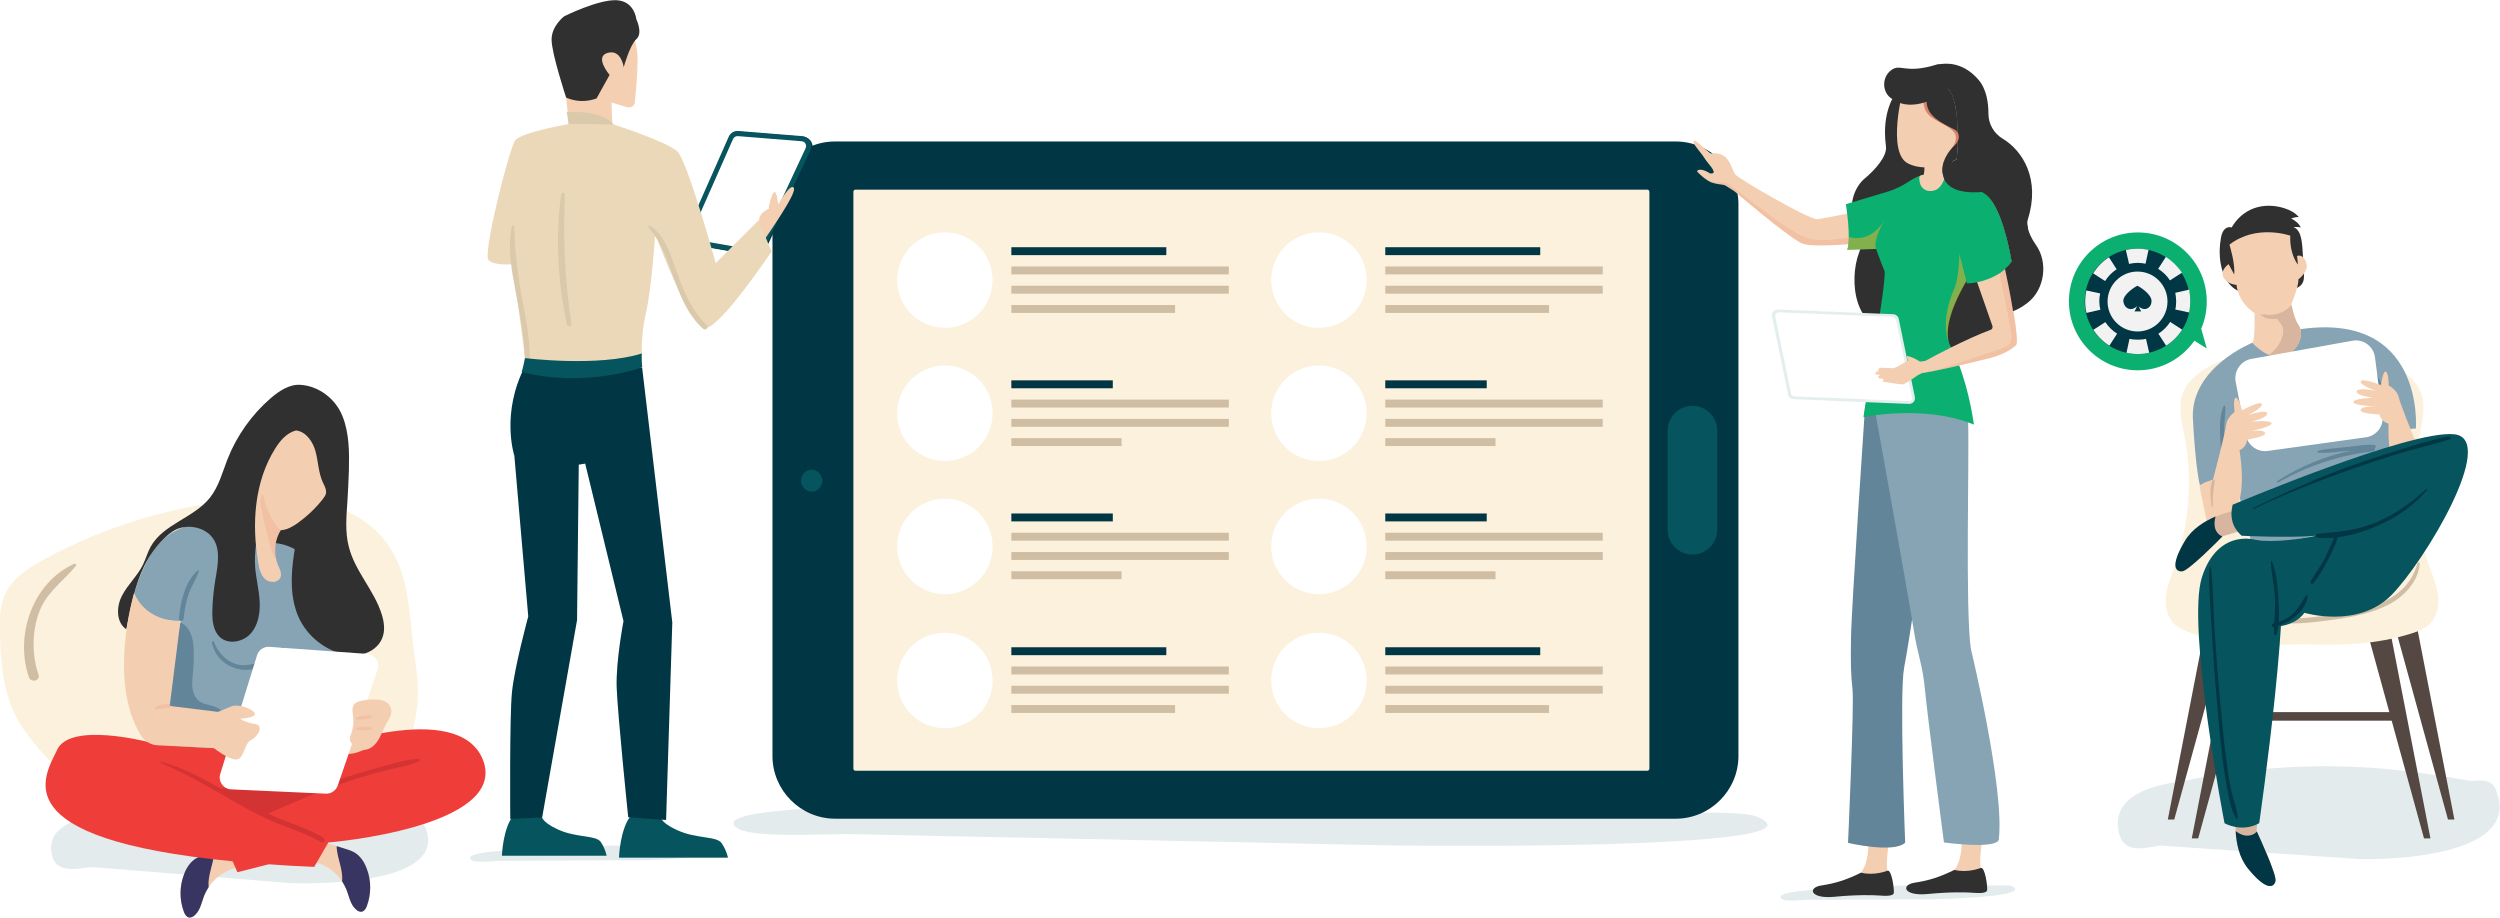 <?xml version="1.0" encoding="utf-8"?>
<!-- Generator: Adobe Illustrator 24.0.2, SVG Export Plug-In . SVG Version: 6.00 Build 0)  -->
<svg version="1.1" id="Layer_1" xmlns="http://www.w3.org/2000/svg" xmlns:xlink="http://www.w3.org/1999/xlink" x="0px" y="0px"
	 viewBox="0 0 1168 429" style="enable-background:new 0 0 1168 429;" xml:space="preserve">
<style type="text/css">
	.st0{filter:url(#Adobe_OpacityMaskFilter);}
	.st1{filter:url(#Adobe_OpacityMaskFilter_1_);}
	.st2{mask:url(#XMLID_8_);fill:url(#XMLID_9_);}
	.st3{fill:#E3EBEC;}
	.st4{fill-rule:evenodd;clip-rule:evenodd;fill:#013644;}
	.st5{fill-rule:evenodd;clip-rule:evenodd;fill:#FBF1DD;}
	.st6{fill-rule:evenodd;clip-rule:evenodd;fill:#FFFFFF;}
	.st7{fill-rule:evenodd;clip-rule:evenodd;fill:#CFBEA3;}
	.st8{fill-rule:evenodd;clip-rule:evenodd;fill:#06545D;}
	.st9{filter:url(#Adobe_OpacityMaskFilter_2_);}
	.st10{filter:url(#Adobe_OpacityMaskFilter_3_);}
	.st11{mask:url(#XMLID_11_);fill:url(#XMLID_13_);}
	.st12{fill:#06545D;}
	.st13{fill:#013644;}
	.st14{fill:#FFFFFF;}
	.st15{fill:#262845;}
	.st16{fill:#F5CFB2;}
	.st17{fill:#303030;}
	.st18{fill:#DAC9AA;}
	.st19{fill:#EBD8B9;}
	.st20{filter:url(#Adobe_OpacityMaskFilter_4_);}
	.st21{filter:url(#Adobe_OpacityMaskFilter_5_);}
	.st22{mask:url(#XMLID_14_);fill:url(#XMLID_15_);}
	.st23{filter:url(#Adobe_OpacityMaskFilter_6_);}
	.st24{filter:url(#Adobe_OpacityMaskFilter_7_);}
	.st25{mask:url(#XMLID_16_);fill:url(#XMLID_17_);}
	.st26{fill:#554842;}
	.st27{fill:#FBF1DD;}
	.st28{fill:#CFBEA3;}
	.st29{fill:#86A4B4;}
	.st30{fill:#638599;}
	.st31{fill:#D8B59E;}
	.st32{fill:#0BAF70;}
	.st33{fill:#F2F2F2;}
	.st34{filter:url(#Adobe_OpacityMaskFilter_8_);}
	.st35{filter:url(#Adobe_OpacityMaskFilter_9_);}
	.st36{mask:url(#XMLID_18_);fill:url(#XMLID_19_);}
	.st37{fill:#F4CEB1;}
	.st38{opacity:0.3;fill:#ED9D80;}
	.st39{opacity:0.5;fill:#FCB129;}
	.st40{fill:#E4EEEF;}
	.st41{fill:#D9836C;}
	.st42{fill:#383563;}
	.st43{fill:#EF3D3A;}
	.st44{fill:#D33332;}
</style>
<g>
	<g>
		<defs>
			<filter id="Adobe_OpacityMaskFilter" filterUnits="userSpaceOnUse" x="342.6" y="374.6" width="483.2" height="20.6">
				<feFlood  style="flood-color:white;flood-opacity:1" result="back"/>
				<feBlend  in="SourceGraphic" in2="back" mode="normal"/>
			</filter>
		</defs>
		<mask maskUnits="userSpaceOnUse" x="342.6" y="374.6" width="483.2" height="20.6" id="XMLID_8_">
			<g class="st0">
				<defs>
					<filter id="Adobe_OpacityMaskFilter_1_" filterUnits="userSpaceOnUse" x="342.6" y="374.6" width="483.2" height="20.6">
						<feFlood  style="flood-color:white;flood-opacity:1" result="back"/>
						<feBlend  in="SourceGraphic" in2="back" mode="normal"/>
					</filter>
				</defs>
				<mask maskUnits="userSpaceOnUse" x="342.6" y="374.6" width="483.2" height="20.6" id="XMLID_8_">
					<g class="st1">
					</g>
				</mask>
				
					<linearGradient id="XMLID_9_" gradientUnits="userSpaceOnUse" x1="1130.396" y1="428.808" x2="1221.007" y2="428.808" gradientTransform="matrix(5.332 2.555365e-02 -8.868472e-03 1.828 -5681.27 -429.188)">
					<stop  offset="0" style="stop-color:#FFFFFF"/>
					<stop  offset="1" style="stop-color:#000000"/>
				</linearGradient>
				<path id="XMLID_1_" class="st2" d="M816.8,389.5c9.4-1.9,12.3-4.4,4.4-7.8c-6.3-2.7-24.9-1.8-33.4-2.1
					c-39.7-1.5-79.4-3-119.2-3.8c-80.1-1.7-160.5-1.6-240.4,0.4c-11.9,0.3-97.7,0.5-84.1,10.5c6.9,5.1,41.1,2.8,53.7,3
					c27.5,0.6,55,1.2,82.5,1.7c55,1.2,110,2.3,165.1,3.5C657.6,395.2,782.1,396.5,816.8,389.5z"/>
			</g>
		</mask>
		<path id="XMLID_157_" class="st3" d="M816.8,389.5c9.4-1.9,12.3-4.4,4.4-7.8c-6.3-2.7-24.9-1.8-33.4-2.1
			c-39.7-1.5-79.4-3-119.2-3.8c-80.1-1.7-160.5-1.6-240.4,0.4c-11.9,0.3-97.7,0.5-84.1,10.5c6.9,5.1,41.1,2.8,53.7,3
			c27.5,0.6,55,1.2,82.5,1.7c55,1.2,110,2.3,165.1,3.5C657.6,395.2,782.1,396.5,816.8,389.5z"/>
		<g>
			<g>
				<path class="st4" d="M360.9,95.4v257.8c0,16.1,13.2,29.3,29.3,29.3h392.7c16.1,0,29.3-13.2,29.3-29.3V95.4
					c0-16.1-13.2-29.3-29.3-29.3H390.1C374,66.1,360.9,79.3,360.9,95.4z"/>
				<path class="st5" d="M398.7,89.6v269.5c0,0.5,0.4,1,1,1h369.9c0.5,0,1-0.4,1-1V89.6c0-0.5-0.4-1-1-1H399.7
					C399.1,88.6,398.7,89,398.7,89.6z"/>
				<g>
					
						<ellipse transform="matrix(1 -2.672243e-02 2.672243e-02 1 -3.339 11.839)" class="st6" cx="441.3" cy="130.8" rx="22.3" ry="22.3"/>
					<g>
						<rect x="472.5" y="115.5" class="st4" width="72.4" height="3.7"/>
						<rect x="472.5" y="124.5" class="st7" width="101.6" height="3.7"/>
						<rect x="472.5" y="133.5" class="st7" width="101.6" height="3.7"/>
						<rect x="472.5" y="142.5" class="st7" width="76.5" height="3.7"/>
					</g>
				</g>
				<g>
					
						<ellipse transform="matrix(1 -2.672243e-02 2.672243e-02 1 -8.334 11.906)" class="st6" cx="441.3" cy="317.8" rx="22.3" ry="22.3"/>
					<g>
						<rect x="472.5" y="302.4" class="st4" width="72.4" height="3.7"/>
						<rect x="472.5" y="311.4" class="st7" width="101.6" height="3.7"/>
						<rect x="472.5" y="320.4" class="st7" width="101.6" height="3.7"/>
						<rect x="472.5" y="329.4" class="st7" width="76.5" height="3.7"/>
					</g>
				</g>
				<g>
					
						<ellipse transform="matrix(1 -2.672243e-02 2.672243e-02 1 -5.001 11.861)" class="st6" cx="441.3" cy="193" rx="22.3" ry="22.3"/>
					<g>
						<rect x="472.5" y="177.7" class="st4" width="47.4" height="3.7"/>
						<rect x="472.5" y="186.7" class="st7" width="101.6" height="3.7"/>
						<rect x="472.5" y="195.7" class="st7" width="101.6" height="3.7"/>
						<rect x="472.5" y="204.7" class="st7" width="51.5" height="3.7"/>
					</g>
				</g>
				<g>
					
						<ellipse transform="matrix(1 -2.672243e-02 2.672243e-02 1 -6.663 11.884)" class="st6" cx="441.3" cy="255.2" rx="22.3" ry="22.3"/>
					<g>
						<rect x="472.5" y="239.9" class="st4" width="47.4" height="3.7"/>
						<rect x="472.5" y="248.9" class="st7" width="101.6" height="3.7"/>
						<rect x="472.5" y="257.9" class="st7" width="101.6" height="3.7"/>
						<rect x="472.5" y="266.9" class="st7" width="51.5" height="3.7"/>
					</g>
				</g>
				<g>
					
						<ellipse transform="matrix(1 -2.672243e-02 2.672243e-02 1 -3.276 16.508)" class="st6" cx="616" cy="130.8" rx="22.3" ry="22.3"/>
					<g>
						<rect x="647.2" y="115.5" class="st4" width="72.4" height="3.7"/>
						<rect x="647.2" y="124.5" class="st7" width="101.6" height="3.7"/>
						<rect x="647.2" y="133.5" class="st7" width="101.6" height="3.7"/>
						<rect x="647.2" y="142.5" class="st7" width="76.5" height="3.7"/>
					</g>
				</g>
				<g>
					
						<ellipse transform="matrix(1 -2.672243e-02 2.672243e-02 1 -8.272 16.575)" class="st6" cx="616" cy="317.8" rx="22.3" ry="22.3"/>
					<g>
						<rect x="647.2" y="302.4" class="st4" width="72.4" height="3.7"/>
						<rect x="647.2" y="311.4" class="st7" width="101.6" height="3.7"/>
						<rect x="647.2" y="320.4" class="st7" width="101.6" height="3.7"/>
						<rect x="647.2" y="329.4" class="st7" width="76.5" height="3.7"/>
					</g>
				</g>
				<g>
					
						<ellipse transform="matrix(1 -2.672243e-02 2.672243e-02 1 -4.938 16.53)" class="st6" cx="616" cy="193" rx="22.3" ry="22.3"/>
					<g>
						<rect x="647.2" y="177.7" class="st4" width="47.4" height="3.7"/>
						<rect x="647.2" y="186.7" class="st7" width="101.6" height="3.7"/>
						<rect x="647.2" y="195.7" class="st7" width="101.6" height="3.7"/>
						<rect x="647.2" y="204.7" class="st7" width="51.5" height="3.7"/>
					</g>
				</g>
				<g>
					
						<ellipse transform="matrix(1 -2.672243e-02 2.672243e-02 1 -6.6 16.552)" class="st6" cx="616" cy="255.2" rx="22.3" ry="22.3"/>
					<g>
						<rect x="647.2" y="239.9" class="st4" width="47.4" height="3.7"/>
						<rect x="647.2" y="248.9" class="st7" width="101.6" height="3.7"/>
						<rect x="647.2" y="257.9" class="st7" width="101.6" height="3.7"/>
						<rect x="647.2" y="266.9" class="st7" width="51.5" height="3.7"/>
					</g>
				</g>
				<path class="st8" d="M374.2,224.7v-0.3c0,2.9,2.3,5.3,5,5.3h0c2.8,0,5-2.4,5-5.3v0.3c0-2.9-2.3-5.3-5-5.3h0
					C376.4,219.4,374.2,221.8,374.2,224.7z"/>
				<path class="st8" d="M779.1,201.2v46.3c0,6.4,5.2,11.6,11.6,11.6c6.4,0,11.6-5.2,11.6-11.6v-46.3c0-6.4-5.2-11.6-11.6-11.6
					C784.3,189.6,779.1,194.8,779.1,201.2z"/>
			</g>
		</g>
	</g>
	<g>
		<defs>
			<filter id="Adobe_OpacityMaskFilter_2_" filterUnits="userSpaceOnUse" x="219.6" y="395" width="115.2" height="7.7">
				<feFlood  style="flood-color:white;flood-opacity:1" result="back"/>
				<feBlend  in="SourceGraphic" in2="back" mode="normal"/>
			</filter>
		</defs>
		<mask maskUnits="userSpaceOnUse" x="219.6" y="395" width="115.2" height="7.7" id="XMLID_11_">
			<g class="st9">
				<defs>
					<filter id="Adobe_OpacityMaskFilter_3_" filterUnits="userSpaceOnUse" x="219.6" y="395" width="115.2" height="7.7">
						<feFlood  style="flood-color:white;flood-opacity:1" result="back"/>
						<feBlend  in="SourceGraphic" in2="back" mode="normal"/>
					</filter>
				</defs>
				<mask maskUnits="userSpaceOnUse" x="219.6" y="395" width="115.2" height="7.7" id="XMLID_11_">
					<g class="st10">
					</g>
				</mask>
				
					<linearGradient id="XMLID_13_" gradientUnits="userSpaceOnUse" x1="1233.948" y1="410.41" x2="1293.979" y2="410.41" gradientTransform="matrix(1.919 -5.460000e-02 2.840000e-02 1 -2159.994 57.763)">
					<stop  offset="0" style="stop-color:#FFFFFF"/>
					<stop  offset="1" style="stop-color:#000000"/>
				</linearGradient>
				<path id="XMLID_2_" class="st11" d="M332.7,398.7c2.2-0.8,2.9-1.7,1-2.9c-1.5-0.9-6-0.4-8-0.5c-9.5-0.2-19-0.4-28.5-0.4
					c-19.1,0.1-38.3,0.8-57.3,2.2c-2.8,0.2-23.3,1-19.9,4.5c1.7,1.8,9.8,0.7,12.8,0.6c6.6,0,13.1-0.1,19.7-0.1
					c13.1-0.1,26.3-0.1,39.4-0.2C294.8,402.2,324.5,401.6,332.7,398.7z"/>
			</g>
		</mask>
		<path id="XMLID_3_" class="st3" d="M332.7,398.7c2.2-0.8,2.9-1.7,1-2.9c-1.5-0.9-6-0.4-8-0.5c-9.5-0.2-19-0.4-28.5-0.4
			c-19.1,0.1-38.3,0.8-57.3,2.2c-2.8,0.2-23.3,1-19.9,4.5c1.7,1.8,9.8,0.7,12.8,0.6c6.6,0,13.1-0.1,19.7-0.1
			c13.1-0.1,26.3-0.1,39.4-0.2C294.8,402.2,324.5,401.6,332.7,398.7z"/>
		<g>
			<path class="st12" d="M308.5,380.9c0,0-1,2.9,8,7c8.9,4.1,18.4,2.6,20.7,6.1c2.3,3.4,2.9,6.7,2.9,6.7h-50.9
				c0,0,0.4-14.1,6.1-20.3C294.6,381.7,308.5,380.9,308.5,380.9z"/>
			<path class="st12" d="M253.1,380.9c0,0-0.9,2.8,7.7,6.7c8.6,3.9,17.7,2.5,19.9,5.8c2.2,3.3,2.7,6.4,2.7,6.4h-48.9
				c0,0,0.4-13.5,5.9-19.5C239.7,381.7,253.1,380.9,253.1,380.9z"/>
			<g>
				<path class="st13" d="M325,114.6l27.6,4.8c2.1,0.4,4.1-0.7,5-2.6l21.6-46.3c1.4-2.9-0.6-6.3-3.8-6.6l-29.8-2.4
					c-2-0.2-3.8,0.9-4.6,2.8l-19.4,43.9C320.4,110.9,322.1,114.1,325,114.6z"/>
			</g>
			<g>
				<path class="st12" d="M324.4,114.3l27.6,4.8c2.1,0.4,4.1-0.7,5-2.6l21.6-46.3c1.4-2.9-0.6-6.3-3.8-6.6L345,61.2
					c-2-0.2-3.8,0.9-4.6,2.8L321,107.9C319.7,110.6,321.4,113.8,324.4,114.3z"/>
			</g>
			<path class="st14" d="M374.6,66l-29.8-2.4c-0.1,0-0.1,0-0.2,0c-0.9,0-1.7,0.5-2.1,1.3l-19.4,43.9c-0.3,0.6-0.3,1.4,0.1,2
				c0.3,0.6,0.9,1,1.6,1.2l27.6,4.8c0.1,0,0.3,0,0.4,0c0.9,0,1.7-0.5,2-1.3l21.6-46.3c0.3-0.7,0.3-1.4-0.1-2.1
				C376,66.5,375.4,66.1,374.6,66z"/>
			<g>
				<path class="st15" d="M364.7,107.7C364.7,107.7,364.7,107.7,364.7,107.7C364.8,107.7,364.8,107.7,364.7,107.7z"/>
			</g>
			<path class="st16" d="M293,8.9c0,0,4.9,9.7,4.9,18.7c0,6.2-0.8,15.3-1.3,20.1c-0.2,1.8-1.9,2.9-3.6,2.4l-7.3-2.2l0.4,10.6
				l-20.3-0.4l-4.4-42.7C261.3,15.4,278.4-3.2,293,8.9z"/>
			<path class="st17" d="M291.4,31.4c0,0-1.1-8.5-7.5-6.7c-6.4,1.8,0.9,10.3,0.9,10.3l-6.1,11c-4.5,1.6-9.4,1.7-14.2-0.4
				c0,0-6.8-20.6-6.8-27.1s5.9-10.9,5.9-10.9s15.9-7.9,24.4-7.5c8.5,0.4,9.3,8.9,9.3,8.9s3.2,6.5,0,9.3
				C294.2,21.1,291.4,31.4,291.4,31.4z"/>
			<path class="st18" d="M264.8,52.3l0.9,5.9l21,0.1C286.8,58.2,282.7,51.7,264.8,52.3z"/>
			<path class="st16" d="M354.7,104.8c0,0-1.5-4.6,4.5-7.3c-0.2-1.1,1.2-6.5,2.4-7.7c1.2-1.2,2,5.7,2,5.7s5.8-10.4,7.3-7.7
				c1.5,2.6-13.1,23-13.5,23.8C357,112.4,354.7,104.8,354.7,104.8z"/>
			<path class="st13" d="M300,171.7l14.1,119.1l-2.9,92.3l-17.7-1.3c0,0-5-48.6-5.4-60.7c-0.4-12.2,3.2-30.9,3.2-30.9l-17.9-73.6
				l-3,0.5l-0.8,72.6l-16.3,92.2l-14.9,0.7c0,0-0.4-47.5,0.8-59.3c1.2-11.8,7.6-35.3,7.6-35.3l-6.5-75.1c0,0-6.5-19.8,5.1-42
				C247.1,171,300,171.7,300,171.7z"/>
			<path class="st19" d="M286.8,58.2c0,0,25.2,8.1,29.8,12.7c4.6,4.6,17.8,52,17.8,52l19.9-19.9l6.2,14.5c0,0-23.3,34.7-30.6,35.7
				c-7.3,1.1-23.8-43.9-23.8-43.9s-1.5,24.5-4.3,36.8c-3.2,14.1-1.6,25.4-1.6,25.4c-22.5,4.1-41.7,3.2-54.4-0.8l-6.3-47.3
				c0,0-8.6,1-11.3-2s9.7-52,12.5-55.8c2.7-3.8,25.3-7.7,25.3-7.7L286.8,58.2z"/>
			<path class="st18" d="M262.2,90.7c0.1-1,1.7-0.7,1.7,0.2c-0.8,20.4-0.1,40.2,3.1,60.3c0.2,1.4-1.8,2-2.1,0.6
				C260.6,132,259.4,111,262.2,90.7z"/>
			<path class="st18" d="M239.1,105.8c0.1-0.7,1.2-0.5,1.2,0.2c0.2,11.9,1.7,23.3,3.9,34.9c2,10.4,3.8,20.8,3.2,31.4
				c-0.1,1.5-2.4,1.5-2.3,0c0.5-12.3-2-24.1-4.2-36.1C239,126.3,237.1,115.9,239.1,105.8z"/>
			<path class="st18" d="M303.7,105.5c6.8,4.3,9.3,12.7,11.9,19.9c3.5,9.7,7,19.2,14.6,26.5c1.1,1.1-0.6,2.8-1.7,1.7
				c-14.1-12.7-13.4-33.4-25.4-47.2C302.7,105.8,303.2,105.1,303.7,105.5z"/>
			<path class="st12" d="M245.3,167.3c0,0,34.1,4.3,54.7-2.2c-0.5,0,0,6.5,0,6.5s-26.2,9.8-56.3,2.2
				C243.9,173.7,245.3,167.3,245.3,167.3z"/>
		</g>
	</g>
</g>
<g>
	<g>
		<g>
			<defs>
				<filter id="Adobe_OpacityMaskFilter_4_" filterUnits="userSpaceOnUse" x="989.6" y="358" width="178.3" height="43.3">
					<feFlood  style="flood-color:white;flood-opacity:1" result="back"/>
					<feBlend  in="SourceGraphic" in2="back" mode="normal"/>
				</filter>
			</defs>
			<mask maskUnits="userSpaceOnUse" x="989.6" y="358" width="178.3" height="43.3" id="XMLID_14_">
				<g class="st20">
					<defs>
						<filter id="Adobe_OpacityMaskFilter_5_" filterUnits="userSpaceOnUse" x="989.6" y="358" width="178.3" height="43.3">
							<feFlood  style="flood-color:white;flood-opacity:1" result="back"/>
							<feBlend  in="SourceGraphic" in2="back" mode="normal"/>
						</filter>
					</defs>
					<mask maskUnits="userSpaceOnUse" x="989.6" y="358" width="178.3" height="43.3" id="XMLID_14_">
						<g class="st21">
						</g>
					</mask>
					
						<linearGradient id="XMLID_15_" gradientUnits="userSpaceOnUse" x1="1297.442" y1="416.411" x2="1367.595" y2="416.411" gradientTransform="matrix(2.543 -7.237357e-02 0.147 5.187 -2370.943 -1683.302)">
						<stop  offset="0" style="stop-color:#FFFFFF"/>
						<stop  offset="1" style="stop-color:#000000"/>
					</linearGradient>
					<path id="XMLID_4_" class="st22" d="M1164.8,385.8c3.4-4.4,4.2-10,1.1-17.2c-2.5-5.8-9.3-3.4-12.5-3.9
						c-14.7-2.6-29.5-4.8-44.2-5.9c-29.7-2.1-59.3-0.1-88.7,6c-4.4,0.9-36,3.2-30.4,24.8c2.9,11,15.3,5.2,20,5.5
						c10.2,0.7,20.4,1.4,30.6,2.1c20.4,1.4,40.7,2.7,61.1,4.1C1106.5,401.6,1152.5,402,1164.8,385.8z"/>
				</g>
			</mask>
			<path id="XMLID_3980_" class="st3" d="M1164.8,385.8c3.4-4.4,4.2-10,1.1-17.2c-2.5-5.8-9.3-3.4-12.5-3.9
				c-14.7-2.6-29.5-4.8-44.2-5.9c-29.7-2.1-59.3-0.1-88.7,6c-4.4,0.9-36,3.2-30.4,24.8c2.9,11,15.3,5.2,20,5.5
				c10.2,0.7,20.4,1.4,30.6,2.1c20.4,1.4,40.7,2.7,61.1,4.1C1106.5,401.6,1152.5,402,1164.8,385.8z"/>
		</g>
	</g>
</g>
<g>
	<g>
		<g>
			<defs>
				<filter id="Adobe_OpacityMaskFilter_6_" filterUnits="userSpaceOnUse" x="23.8" y="374.9" width="176.3" height="37.8">
					<feFlood  style="flood-color:white;flood-opacity:1" result="back"/>
					<feBlend  in="SourceGraphic" in2="back" mode="normal"/>
				</filter>
			</defs>
			<mask maskUnits="userSpaceOnUse" x="23.8" y="374.9" width="176.3" height="37.8" id="XMLID_16_">
				<g class="st23">
					<defs>
						<filter id="Adobe_OpacityMaskFilter_7_" filterUnits="userSpaceOnUse" x="23.8" y="374.9" width="176.3" height="37.8">
							<feFlood  style="flood-color:white;flood-opacity:1" result="back"/>
							<feBlend  in="SourceGraphic" in2="back" mode="normal"/>
						</filter>
					</defs>
					<mask maskUnits="userSpaceOnUse" x="23.8" y="374.9" width="176.3" height="37.8" id="XMLID_16_">
						<g class="st24">
						</g>
					</mask>
					
						<linearGradient id="XMLID_17_" gradientUnits="userSpaceOnUse" x1="801.108" y1="395.688" x2="885.704" y2="395.688" gradientTransform="matrix(2.084 -5.526004e-03 9.719105e-03 3.699 -1649.347 -1065.36)">
						<stop  offset="0" style="stop-color:#FFFFFF"/>
						<stop  offset="1" style="stop-color:#000000"/>
					</linearGradient>
					<path id="XMLID_5_" class="st25" d="M196.8,400.5c3.4-3.7,4.4-8.5,1.6-14.7c-2.3-5-9.1-3.1-12.2-3.6c-14.5-2.5-29-4.8-43.5-6
						c-29.2-2.4-58.6-1.4-87.7,3.2c-4.3,0.7-35.6,1.9-30.6,20.6c2.5,9.5,15,4.8,19.6,5.2c10,0.8,20.1,1.6,30.1,2.4
						c20.1,1.6,40.2,3.2,60.2,4.9C138.8,412.8,184.2,414.2,196.8,400.5z"/>
				</g>
			</mask>
			<path id="XMLID_6_" class="st3" d="M196.8,400.5c3.4-3.7,4.4-8.5,1.6-14.7c-2.3-5-9.1-3.1-12.2-3.6c-14.5-2.5-29-4.8-43.5-6
				c-29.2-2.4-58.6-1.4-87.7,3.2c-4.3,0.7-35.6,1.9-30.6,20.6c2.5,9.5,15,4.8,19.6,5.2c10,0.8,20.1,1.6,30.1,2.4
				c20.1,1.6,40.2,3.2,60.2,4.9C138.8,412.8,184.2,414.2,196.8,400.5z"/>
		</g>
	</g>
</g>
<g>
	<g>
		<g>
			<polygon class="st26" points="1116,291.3 1135.5,391.7 1132.5,391.7 1105.8,294.5 			"/>
			<polygon class="st26" points="1127.2,282.5 1146.7,382.9 1143.7,382.9 1117,285.8 			"/>
			<polygon class="st26" points="1043.5,291.3 1024,391.7 1027,391.7 1053.7,294.5 			"/>
			<polygon class="st26" points="1032.3,282.5 1012.8,382.9 1015.8,382.9 1042.5,285.8 			"/>
			<rect x="1038.3" y="332.7" class="st26" width="82.3" height="4"/>
			<path class="st27" d="M1139,278c-0.6-4.6-2.4-9-4-13.3c-6.9-19.5-8.5-40.9-4.6-61.2c1.2-6.4,3-13.2,0.9-19.4
				c-2.4-7-9.1-11.5-15.8-14.6c-9.4-4.4-19.5-7.2-29.8-8.2h-20.4c-10.3,1-20.4,3.8-29.8,8.2c-6.7,3.2-13.4,7.7-15.8,14.6
				c-2.1,6.2-0.4,13,0.9,19.4c3.9,20.3,2.3,41.7-4.6,61.2c-1.6,4.4-3.4,8.7-4,13.3c-0.6,4.6,0.3,9.7,3.4,13.1
				c2.4,2.5,5.8,3.8,9.1,4.9c16.4,5.2,33.7,5.6,51,5c17.3,0.7,34.6,0.2,51-5c3.3-1,6.7-2.4,9.1-4.9
				C1138.7,287.7,1139.6,282.6,1139,278z"/>
			<path class="st28" d="M1129.4,263.2c-5.4,20.7-30.6,23-48.3,25.1c-19,2.2-38-0.4-50.9-15.8c-0.8-0.9-2.2,0-1.6,1.1
				c10.8,17.8,35.6,19.1,53.9,16.9c11-1.3,22.8-2.8,32.8-7.7c7.5-3.7,14.4-10.7,15.2-19.3C1130.6,262.6,1129.5,262.4,1129.4,263.2z"
				/>
			<path class="st29" d="M1061.8,156.7l-9.2,3.3c0,0-29,11.4-28.1,35.3c1.3,24.6,3.3,31.4,3.3,31.4l15.4-6.6l9,34.7
				c0,0,19.5-1.5,34.7-6.1s34.2-12.5,34.2-12.5l-2.9-35.3l10.5-0.7c0,0,4.4-56-56-46.1L1061.8,156.7z"/>
			<path class="st30" d="M1039.3,206.6c-0.2-2.8-0.2-5.6-0.1-8.4c0.1-2.8,0.7-5.6,0.4-8.3c0-0.3-0.5-0.6-0.7-0.2
				c-2.2,4.9-1.8,11.6-1.5,16.9c0.3,5.5,1,11.8,3.2,16.9c0.4,1,1.7,0.2,1.6-0.7C1041.2,217.4,1039.7,212.2,1039.3,206.6z"/>
			<path class="st30" d="M1115.1,185.2c-1.6-3.9-3.2-8.6-6.1-11.7c-0.3-0.3-0.7,0-0.6,0.4c1.2,4.4,3.8,8.6,5.5,13
				c1.7,4.4,2.7,9,3.9,13.6c0.3,1.2,2,0.7,1.8-0.5C1118.7,194.8,1117,189.9,1115.1,185.2z"/>
			<path class="st17" d="M1054.6,137.6c-1.1-0.1-2.2-0.3-3.4-0.4c-1.5-0.2-3-0.4-4.5-0.9c-2.7-0.9-4.9-3-6.4-5.3
				c-1.5-2.4-2.3-5.1-2.8-7.9c-0.7-3.9-0.6-7.9,0.1-11.8c0.2-1.3,0.6-2.7,1.4-3.8c0.9-1.1,2.3-1.7,3.6-1.2c2.3-4,5.9-7.3,10.2-8.9
				c4.7-1.8,10.1-1.6,14.8,0c2.4,0.8,4.8,2.1,6.4,4c-1.1-0.1-2.5,0.3-3.6,0.7c1.8,0.8,3.8,2.4,4.5,4.2c-1.1-0.3-2.3-0.3-3.4-0.2
				c1.9,0.7,2.9,2.6,3.4,4.5c0.6,2.3,0.8,4.7,0.9,7c0.2,3.1,0.4,6.2,0.6,9.3c0.1,2.1,0.2,4.4-1.1,6c-0.7,0.9-1.8,1.5-2.8,1.9
				c-5.4,2.5-11.4,3.5-17.3,3C1054.9,138,1054.4,138.1,1054.6,137.6z"/>
			<path class="st16" d="M1073.8,130.5c0.2,3.5-3.3,11.6-3.3,11.6s0,0.2,0.1,0.5c0.3,1.6,1.4,6.8,3.4,9.6c2.4,3.3,0.7,11-6.4,14
				c-2.6,1.1-5.3,0.6-7.7-0.4c-4.2-1.9-7.5-5.5-7.5-5.5c1.3-2.6,0.9-14,0.9-14c-8.1-5.5-8.4-13.2-8.4-13.2s-4.4-0.2-6.1-3.5
				c-1.8-3.3,2.4-6.2,2.4-6.2l2.6,4.8c0.6-4.9-2.2-13.9-2.2-13.9c12.6-9.8,28.4-4.2,28.4-4.2c-0.3,9.2,3.6,13.5,3.6,13.5l-0.4-4
				c0,0,2.6-1.3,4.2,2.9C1079.1,126.7,1073.8,130.5,1073.8,130.5z"/>
			<path class="st31" d="M1067.6,166.2c-2.6,1.1-5.3,0.6-7.7-0.4c3.2-2,5.5-5.2,6.5-8.9c0.4-1.6,0.5-3.5-0.3-4.9c-0.6-1-1.7-1.8-2-3
				c-3,0.2-6.6,0.1-8.1-2.4c1.9,0.5,0,0.5,2,0.3c4.6,0.9,9.5-0.9,12.6-4.4c0.3,1.6,1.4,6.8,3.4,9.6
				C1076.4,155.5,1074.7,163.2,1067.6,166.2z"/>
			<path class="st14" d="M1044.5,178.3l4.8,25.1c0.9,4.7,5.4,7.9,10.1,7.3l46-6.4c4.9-0.7,8.4-5.2,7.7-10.1l-3.5-27.3
				c-0.7-5.1-5.5-8.7-10.6-7.7l-47.3,8.5C1046.9,168.6,1043.6,173.4,1044.5,178.3z"/>
			<path class="st16" d="M1061.3,197.7c-0.4-1.6-9.5-0.7-9.5-0.7s7.8-1.8,7.4-3.9c-0.4-2.1-8.9,0.9-8.9,0.9s7.2-3.6,6.4-5.3
				c-0.8-1.6-9.2,3-9.2,3s-1.7-6.3-3-5.9c-1.3,0.4-0.5,6.7-0.5,6.7s-3.6,2.5-4,6.1c-0.3,3.6-6.2,25.9-6.2,25.9s-3.3-0.1-6.2,2.7
				l3.7,17.8c0,0,21.1,5.3,15-34.7c0,0,3.1-1,3.6-4.9c0,0,9.2-1.4,8.3-3.2c-0.8-1.8-7-0.7-7-0.7S1061.7,199.4,1061.3,197.7z"/>
			<path class="st16" d="M1115.9,197.9c-0.1,5.8,0.2,10.5,0.8,14.5c3.2-1.2,6.5-2.1,9.6-3.3c1-0.4,1.9-0.8,2.9-1.1
				c-2.3-5.7-7.9-19.6-8.5-22.4c-0.8-3.5-4.7-5.5-4.7-5.5s0-6.3-1.4-6.5c-1.4-0.2-2.2,6.3-2.2,6.3s-8.9-3.5-9.5-1.7
				c-0.6,1.7,7.1,4.4,7.1,4.4s-8.8-1.8-9,0.3s7.8,2.9,7.8,2.9s-9.1,0.3-9.3,2c-0.2,1.7,10.3,2.1,10.3,2.1s-6.3-0.3-6.9,1.6
				c-0.6,1.9,8.7,2.1,8.7,2.1C1112.7,197.3,1115.9,197.9,1115.9,197.9z"/>
			<g>
				<path class="st31" d="M1050.2,247l-11.7,3.5c0,0-0.1,0.1-0.2,0.2c-1.8,1.9-15.7,15.9-18.7,16.3c-3.3,0.3-5.7-2.6,1.2-14.2
					c3.3-5.6,9.2-9.2,14.3-11.4c5.6-2.4,10.4-3.2,10.4-3.2L1050.2,247z"/>
				<path class="st13" d="M1038.3,250.6c-1.8,1.9-15.7,15.9-18.7,16.3c-3.3,0.3-5.7-2.6,1.2-14.2c3.3-5.6,9.2-9.2,14.3-11.4
					c-0.4,1.5-0.6,3-0.4,4.5C1034.9,247.9,1036.4,250,1038.3,250.6z"/>
			</g>
			<g>
				<path class="st31" d="M1055.1,376l-0.8,12.2c0,0,0,0.1,0.1,0.3c1.1,2.4,9.4,20.3,8.7,23.2c-0.8,3.2-4.5,4.4-12.9-6
					c-4.1-5.1-5.4-11.8-5.7-17.4c-0.3-6.1,0.6-10.8,0.6-10.8L1055.1,376z"/>
				<path class="st13" d="M1054.4,388.5c1.1,2.4,9.4,20.3,8.7,23.2c-0.8,3.2-4.5,4.4-12.9-6c-4.1-5.1-5.4-11.8-5.7-17.4
					c1.3,0.9,2.6,1.7,4.1,2C1050.7,390.7,1053.1,390.1,1054.4,388.5z"/>
			</g>
			<path class="st12" d="M1043.1,235.8c-1.4,5.6-0.3,10.5,4.2,14.5c0,0,21.4,1.1,34.8,0c-11.3,2.3-22.4,3.4-33,1.4l7.2,41.2
				c0,0,14.5,1.8,20.3-6.6c0,0,24.9,7.5,40.5-8.1c15.6-15.6,50-73,29.6-75.3S1043.1,235.8,1043.1,235.8z"/>
			<path class="st12" d="M1039.3,384.6c0,0,7.9,4.6,16.2,0c0,0,17.1-118.7,8.3-127.1c-8.8-8.3-27.9-10.5-35.1,12.3
				C1021.5,292.7,1039.3,384.6,1039.3,384.6z"/>
		</g>
		<g>
			<path class="st32" d="M1028.4,153.6c1.7-3.9,2.6-8.3,2.6-12.8c0-17.8-14.4-32.2-32.2-32.2c-17.8,0-32.2,14.4-32.2,32.2
				c0,17.8,14.4,32.2,32.2,32.2c10.9,0,20.6-5.5,26.4-13.8l5.8,3.6L1028.4,153.6z"/>
		</g>
		<path class="st13" d="M1133.4,228.6c-6.7,6.2-14.1,11.4-22.4,15.1c-6.2,2.7-12.4,4-18.8,4.8c-0.1,0-0.3,0-0.4,0
			c-3,0.4-6,0.6-9,0.9c-1.2,0.1-1.2,1.7,0,1.8c2.5,0.2,5.1,0.2,7.7,0c-1.4,3.1-2.7,6.3-4.2,9.4c-2,3.9-4.6,7.3-6.8,11.1
			c-0.4,0.7,0.6,1.5,1.2,0.9c2.8-3.3,5-7.3,7-11.2c1.7-3.2,3.5-6.8,4.5-10.4c6.2-0.8,12.4-2.7,17.8-5c9.1-3.9,17.5-9.4,23.9-17.1
			C1134,228.7,1133.7,228.3,1133.4,228.6z"/>
		<path class="st13" d="M1078.1,278.4c0-0.4-0.5-0.5-0.7-0.2c-1.9,2.7-3.2,5.5-5.5,7.9c-2,2.1-4.5,3.5-7.2,4.5c0.2-4-0.1-8.2-0.3-12
			c-0.4-5.3-0.8-11.5-3-16.4c-0.1-0.3-0.5-0.1-0.5,0.1c0.2,5.4,1.6,10.8,1.9,16.2c0.3,4.3-0.1,8.5-0.3,12.7c-0.2,0-0.3,0.1-0.5,0.1
			c-1.1,0.3-0.7,1.9,0.4,1.7c0,1,0,2.1,0,3.1c0,0.7,1.1,0.9,1.3,0.2c0.3-1.2,0.5-2.5,0.7-3.9C1070.7,290.3,1077.5,285,1078.1,278.4z
			"/>
		<path class="st13" d="M1042.6,370c-1.2-5.2-1.9-10.4-2.6-15.7c-1.2-9.8-2.1-19.6-3-29.3c-0.9-9.9-1.7-19.9-2.3-29.8
			c-0.7-9.9-0.6-20-1.7-29.9c-0.1-0.5-0.8-0.5-0.8,0c-0.4,9.9,0.7,20,1.2,29.9c0.6,10.4,1.3,20.8,2.2,31.1
			c0.8,9.8,1.7,19.5,2.9,29.3c0.6,4.6,1.3,9.1,2.2,13.7c0.9,4.2,1.6,9.5,4.1,13.1c0.2,0.3,0.7,0.2,0.7-0.2
			C1045.2,378.1,1043.5,374,1042.6,370z"/>
		<path class="st13" d="M1144.1,203.9c-8,1.4-16,4.1-23.8,6.5c-7.9,2.4-15.7,5-23.4,7.8c-15.2,5.5-29.7,12.1-44.2,19.1
			c-0.3,0.1,0,0.6,0.3,0.4c14.8-7,30.1-13,45.5-18.5c7.4-2.6,14.8-5,22.2-7.3c7.9-2.4,15.9-4.1,23.7-6.6
			C1145.5,205.1,1145,203.7,1144.1,203.9z"/>
		<path class="st30" d="M1109.3,207.9c-4.2-0.5-8.9,0.6-13.1,1c-4.4,0.5-8.9,0.6-13.2,1.7c-0.5,0.1-0.4,0.8,0.1,0.9
			c4.3,0.3,8.8-0.4,13.1-0.8c0.6-0.1,1.2-0.1,1.9-0.1c-12.1,2.6-23.5,7.3-34.1,14.1c-0.4,0.3,0,1,0.4,0.7
			c13.5-7.7,28.8-12.8,44.2-14.5c0.9-0.1,1.1-1,0.9-1.6C1110.3,209,1110.1,207.9,1109.3,207.9z"/>
		<path class="st31" d="M1034.7,224.8c0.1-0.8-0.9-1.1-1.2-0.3c-1.2,3.9-0.8,8.2-0.2,12.1c0.1,0.3,0.6,0.2,0.6-0.1
			C1033.5,232.5,1034.2,228.7,1034.7,224.8z"/>
	</g>
	<g>
		<path class="st13" d="M1023.3,140.8c0,1.8-0.2,3.5-0.5,5.2c-0.6,2.9-1.7,5.6-3.3,8c-1.9,3-4.5,5.6-7.5,7.5c-2.4,1.5-5.1,2.7-8,3.3
			c-1.7,0.4-3.5,0.6-5.3,0.6c-1.8,0-3.6-0.2-5.3-0.6c-2.9-0.6-5.6-1.8-8-3.3c-3-1.9-5.5-4.4-7.5-7.4c-1.5-2.4-2.7-5.1-3.3-7.9
			c-0.4-1.7-0.6-3.5-0.6-5.4c0-1.8,0.2-3.5,0.5-5.1c0.6-2.9,1.7-5.6,3.2-8c1.9-3,4.4-5.6,7.4-7.5c2.4-1.6,5.1-2.7,7.9-3.4
			c1.8-0.4,3.6-0.6,5.5-0.6c1.7,0,3.4,0.2,5,0.5c2.9,0.6,5.6,1.7,8,3.2c3,1.9,5.6,4.4,7.6,7.4c1.6,2.4,2.7,5.1,3.4,8
			C1023.1,137.1,1023.3,138.9,1023.3,140.8z"/>
		
			<ellipse transform="matrix(0.707 -0.707 0.707 0.707 192.956 747.475)" class="st33" cx="998.8" cy="140.8" rx="14" ry="14"/>
		<path class="st33" d="M1003.8,116.7l-1.4,6.5c-1.2-0.2-2.4-0.4-3.6-0.4c-1.4,0-2.8,0.2-4.1,0.5l-1.5-6.5c1.8-0.4,3.6-0.6,5.5-0.6
			C1000.5,116.2,1002.2,116.4,1003.8,116.7z"/>
		<path class="st33" d="M1004.1,164.8c-1.7,0.4-3.5,0.6-5.3,0.6c-1.8,0-3.6-0.2-5.3-0.6l1.4-6.5c1.2,0.3,2.5,0.4,3.9,0.4
			c1.3,0,2.6-0.1,3.8-0.4L1004.1,164.8z"/>
		<path class="st33" d="M1023.3,140.8c0,1.8-0.2,3.5-0.5,5.2l-6.5-1.4c0.3-1.2,0.4-2.5,0.4-3.8c0-1.4-0.2-2.7-0.4-4l6.5-1.5
			C1023.1,137.1,1023.3,138.9,1023.3,140.8z"/>
		<path class="st33" d="M981.3,144.7l-6.5,1.5c-0.4-1.7-0.6-3.5-0.6-5.4c0-1.8,0.2-3.5,0.5-5.1l6.5,1.4c-0.3,1.2-0.4,2.4-0.4,3.7
			C980.8,142.2,981,143.5,981.3,144.7z"/>
		<path class="st33" d="M988.9,125.8c-2.2,1.4-4,3.3-5.4,5.5l-5.6-3.6c1.9-3,4.4-5.6,7.4-7.5L988.9,125.8z"/>
		<path class="st33" d="M1019.5,154c-1.9,3-4.5,5.6-7.5,7.5l-3.6-5.6c2.2-1.4,4.1-3.3,5.5-5.5L1019.5,154z"/>
		<path class="st33" d="M1019.4,127.4l-5.6,3.6c-1.4-2.2-3.3-4-5.5-5.4l3.6-5.6C1014.8,121.9,1017.4,124.4,1019.4,127.4z"/>
		<path class="st33" d="M989.1,155.9l-3.6,5.6c-3-1.9-5.5-4.4-7.5-7.4l5.6-3.6C985.1,152.7,986.9,154.5,989.1,155.9z"/>
		<g>
			<path class="st13" d="M995.6,144.4c1.1,0,2.5-0.9,3.1-1.6c0.7,0.7,2.1,1.6,3.1,1.6c2.1,0,3.4-1.7,3.4-3.8c0-3-5.1-6.4-6.6-7.1
				c-1.5,0.7-6.6,4.1-6.6,7.1C992.2,142.7,993.5,144.4,995.6,144.4z"/>
			<path class="st13" d="M998.8,142L998.8,142L998.8,142L998.8,142L998.8,142c0,0-1,2.8-1.6,3.5c1.6,0,1.6,0,1.6,0h0c0,0,0,0,1.6,0
				C999.8,144.8,998.8,142,998.8,142z"/>
		</g>
	</g>
</g>
<g>
	<defs>
		<filter id="Adobe_OpacityMaskFilter_8_" filterUnits="userSpaceOnUse" x="831.9" y="413.4" width="109.6" height="7.3">
			<feFlood  style="flood-color:white;flood-opacity:1" result="back"/>
			<feBlend  in="SourceGraphic" in2="back" mode="normal"/>
		</filter>
	</defs>
	<mask maskUnits="userSpaceOnUse" x="831.9" y="413.4" width="109.6" height="7.3" id="XMLID_18_">
		<g class="st34">
			<defs>
				<filter id="Adobe_OpacityMaskFilter_9_" filterUnits="userSpaceOnUse" x="831.9" y="413.4" width="109.6" height="7.3">
					<feFlood  style="flood-color:white;flood-opacity:1" result="back"/>
					<feBlend  in="SourceGraphic" in2="back" mode="normal"/>
				</filter>
			</defs>
			<mask maskUnits="userSpaceOnUse" x="831.9" y="413.4" width="109.6" height="7.3" id="XMLID_18_">
				<g class="st35">
				</g>
			</mask>
			
				<linearGradient id="XMLID_19_" gradientUnits="userSpaceOnUse" x1="1552.48" y1="445.879" x2="1609.604" y2="445.879" gradientTransform="matrix(1.919 -5.460000e-02 2.840000e-02 1 -2159.994 57.763)">
				<stop  offset="0" style="stop-color:#FFFFFF"/>
				<stop  offset="1" style="stop-color:#000000"/>
			</linearGradient>
			<path id="XMLID_10_" class="st36" d="M939.5,416.9c2.1-0.7,2.7-1.6,0.9-2.7c-1.5-0.9-5.7-0.4-7.6-0.5c-9-0.2-18-0.4-27.1-0.3
				c-18.2,0.1-36.4,0.8-54.5,2.1c-2.7,0.2-22.2,1-19,4.3c1.6,1.7,9.4,0.6,12.2,0.6c6.2,0,12.5,0,18.7-0.1c12.5,0,25-0.1,37.5-0.1
				C903.4,420.1,931.7,419.6,939.5,416.9z"/>
		</g>
	</mask>
	<path id="XMLID_12_" class="st3" d="M939.5,416.9c2.1-0.7,2.7-1.6,0.9-2.7c-1.5-0.9-5.7-0.4-7.6-0.5c-9-0.2-18-0.4-27.1-0.3
		c-18.2,0.1-36.4,0.8-54.5,2.1c-2.7,0.2-22.2,1-19,4.3c1.6,1.7,9.4,0.6,12.2,0.6c6.2,0,12.5,0,18.7-0.1c12.5,0,25-0.1,37.5-0.1
		C903.4,420.1,931.7,419.6,939.5,416.9z"/>
	<g>
		<g>
			<g>
				<g>
					<path class="st17" d="M930.9,126.8l6.5,25.2c0,0-24.3,18.6-33.7,10.8c-9.4-7.8,0.3-31.9,0.3-31.9l3.4-3.4L930.9,126.8z"/>
					<path class="st17" d="M885.8,43.5c0,0-6.9,8.1-4.7,24.7c0.8,4.9-5.6,11.6-9.8,15.1c-4.2,3.4-8.2,11.6-4.8,19.2
						c3.4,7.6,4.8,8.4,2.1,15.4c-5.1,13.3-2.1,37.8,17,35.9c19.1-2,20.7-67.6,20.7-67.6l-1.3-21.8L885.8,43.5z"/>
					<g>
						<path class="st37" d="M892.2,110.8c0,0-7,1-15.7,2c-13.2,1.5-30.5,2.9-34.9,0.8c-7.3-3.7-31.3-24.3-31.3-24.3l-3.8-2.4
							c-0.6-0.4-1.3-0.6-2.1-0.7c-0.8-0.1-2.1-0.2-3.9-0.7c-0.9-0.2-1.8-0.6-2.5-1.1c-0.1,0-0.3-0.1-0.4-0.2c-0.1,0-0.1-0.1-0.1-0.1
							c-1.7-1.1-3-2.4-4-3.3c-1.7-1.3,0.8-2.2,3.6-0.8c2.8,1.3,1,1.1,2.8,1c1.8-0.1-0.1-2.7-1.7-4.6c-1.5-1.8-1.3-1.8-2.8-3.9
							c-1.5-2-2.9-3.6-3.7-4.9c-0.5-0.9-0.8-2.1,0.3-1.8c1.1,0.3,5.7,4.9,6.9,5.7c1.2,0.7,2.9-0.7,6.1,1.1c3.3,1.8,4.5,7.1,5.6,8.8
							c1,1.7,34.2,21.1,38.4,21c4.1-0.2,35.3-7.7,45-7.1C899.1,95.5,892.2,110.8,892.2,110.8z"/>
						<path class="st38" d="M876.5,112.8c-13.2,1.5-30.5,2.9-34.9,0.8c-7.3-3.7-31.3-24.3-31.3-24.3l-3.8-2.4
							c-0.6-0.4-1.3-0.6-2.1-0.7c-0.8-0.1-2.1-0.2-3.9-0.7c-0.9-0.2-1.8-0.6-2.5-1.1c2.2,1.1,6.8,0.2,9.1,1.4
							c2.4,1.3,19.3,15,27,19.9c7.6,4.8,10.5,6.5,17.4,6.5c6.9,0,23.2-2.9,23.2-2.9L876.5,112.8z"/>
					</g>
					<path class="st37" d="M882.6,393.4c0,0-1.3,6.8-1,12.2c0.8,3.7,0.1,4.8,0.1,4.8l-14.2-0.8c0,0,6.2-3.3,5.3-17.9
						C872,377.1,882.6,393.4,882.6,393.4z"/>
					<path class="st17" d="M881.8,406.8c0,0-6.1,2.5-12.3,0.9c-7.1,3.5-12.1,5-18.6,6c-6.5,1-5.2,6.3,5.9,5.3
						c11.1-1.1,18.9-0.8,21.4-0.6c2.5,0.2,6.5,0.4,6.6-1.3C885,415.3,883.8,406.1,881.8,406.8z"/>
					<path class="st37" d="M926.2,392.2c0,0-1.3,6.8-1,12.2c0.8,3.7,0.1,4.8,0.1,4.8l-14.2-0.8c0,0,6.2-3.3,5.3-17.9
						C915.6,375.9,926.2,392.2,926.2,392.2z"/>
					<path class="st17" d="M925.4,405.5c0,0-6.1,2.5-12.3,0.9c-7.1,3.5-12.1,5-18.6,6c-6.5,1-5.2,6.3,5.9,5.3
						c11.1-1.1,18.9-0.8,21.4-0.6c2.5,0.2,6.5,0.4,6.6-1.3C928.6,414,927.4,404.9,925.4,405.5z"/>
					<path class="st30" d="M871.4,189.3c0,0-6.5,96-6.6,108.5c-0.2,12.5-0.1,16.8,0.7,24.4c0.8,7.6-2.1,71.6-2.1,71.6
						s21.4,5,26.7-0.1c0,0-2.8-69.7-0.5-81.7c2.4-12,11.3-72.7,11.3-72.7l-13.9-61.4L871.4,189.3z"/>
					<path class="st29" d="M920.8,303.2c-2.7-17.8-0.7-90.4-1.3-105.7c-0.6-15.3-43.6-6.3-43.6-6.3s16.1,89.6,18.1,102.5
						c2,13,4.3,16.7,5.4,29.1c1.2,12.4,8.8,70.8,8.8,70.8s23.9,3.3,25.6-1.2C936.8,369.3,920.8,303.2,920.8,303.2z"/>
					<path class="st32" d="M880.4,126.5c0.5,1.2-0.5,9.5-2.1,19.9c-0.1,0.4-0.1,0.9-0.2,1.3c-1.9,12.9-4.6,28.8-6.2,38.8
						c-0.1,0.5-0.1,0.9-0.2,1.3c-0.5,3.1-0.9,5.6-1.1,7.1c0,0,28.6-6.1,51.6,3.5c0,0-1.8-14.4-6.9-27.8c-0.2-0.4-0.3-0.8-0.5-1.2
						c-1-2.5-2.1-4.9-3.3-7.2c-0.1-0.1-0.1-0.3-0.2-0.4c-0.1-0.3-0.3-0.6-0.4-1c-0.1-0.1-0.1-0.2-0.2-0.3c-1.4-3.9-0.8-8.9,0.9-14.2
						c1.6-5,4.2-10.2,7-15.1c1.7-2.9,3.4-5.7,5.1-8.2l0,0c4.8-7.2,8.9-12.3,8.9-12.3s2.8-9.4-2.8-17.7c0,0,0,0,0,0
						c-0.6-1-1.4-1.9-2.3-2.8c-2.4-2.4-9.2-5.6-14.8-7.4c-1.4-0.5-2.8-0.9-3.9-1.1c-0.9-0.2-1.7-0.4-2.4-0.4
						c-3.2-0.3-5.7-0.1-7.6,0.3c-6,1.3-8.1,5.3-17.1,8l-19.3,5.8c0,0,2.6,16.4,0.6,21.3l13.5-0.4C876.5,116.3,879,123.3,880.4,126.5
						z"/>
					<path class="st39" d="M910.8,160.7c-3.6-9.6,5.5-26.2,13-37.5l0,0l-8.3-8.8c0,0,0.1,14.4-2.3,20.1
						C910.7,140.1,906.8,151.6,910.8,160.7z"/>
					<path class="st39" d="M880.5,102.8c0,0-5.6,9.1-4,13.5c-13.5,0.4-13.5,0.4-13.5,0.4s0.9-2.1,0.8-6
						C865.8,111.3,874,113.3,880.5,102.8z"/>
					<g>
						<path class="st40" d="M891.8,188.7l-53.8-2.2c-1.3-0.1-2.4-1-2.6-2.2l-7.5-36.4c-0.4-1.8,1-3.4,2.8-3.3l53.8,2.2
							c1.3,0.1,2.4,1,2.6,2.2l7.5,36.4C895,187.2,893.7,188.8,891.8,188.7z"/>
						<path class="st14" d="M892,187.4l-53.6-2.2c-0.8,0-1.4-0.6-1.6-1.3l-7.4-36c-0.2-1.1,0.6-2,1.7-2l52.4,2.1
							c1.2,0,2.2,0.9,2.5,2.1l7.3,35.8C893.5,186.7,892.8,187.5,892,187.4z"/>
						<path class="st37" d="M896.2,169.1l0.4,2.2l1.1-0.2l0.6,3.2c0,0,0.9-0.2,2.5-0.5c0,0,0,0,0,0c0,0,0,0,0.1,0
							c2.8-0.5,7.7-1.5,14.3-3c4.3-1,9.2-2.2,14.8-3.6c7.3-1.9,12.1-5.6,12.2-6.6c0.2-1.6-0.1-4.9-0.6-8.8c-0.3-2-0.6-4.2-1-6.4
							c-1.3-8-3.1-16.7-3.8-19.8c0-0.3-0.1-0.6-0.2-0.8c0-0.3-0.1-0.4-0.1-0.4l-2.1,0.8l-11.5,4.4l0.8,2.2l7.2,20.6
							c0,0.1,0,0.2,0,0.3c0.1,0.6-0.3,1.2-0.9,1.4c-5.7,2.1-12.5,5.3-18.4,8.2c-5,2.5-9.5,4.9-11.9,6.2c-0.2,0.1-0.3,0.2-0.5,0.3
							c-0.6,0.3-1.2,0.4-1.8,0.4C896.7,169.2,896.2,169.1,896.2,169.1z"/>
						<path class="st38" d="M901,173.8c2.8-0.5,7.7-1.5,14.3-3c4.3-1,9.2-2.2,14.8-3.6c7.3-1.9,12.1-5.6,12.2-6.6
							c0.2-1.6-0.1-4.9-0.6-8.8c-1.3-9.3-4-22.3-4.8-26.2c-0.1-0.3-0.1-0.6-0.2-0.8l-2.9,1.5c0,0,0.1,0.5,0.3,1.4
							c0.9,4.2,3.7,17.1,5,24.7c0.4,2.5,0.7,4.4,0.7,5.2c-0.1,3.8-2.2,4.2-4.8,5.3c-1.5,0.6-11.4,3.9-20.1,6.7
							C908.1,171.8,902.1,173.6,901,173.8z"/>
						<path class="st37" d="M899.6,168.6c0,0-1.5,0.3-2,0.3c-0.8,0-1-0.2-1-0.2s-3.1-2.1-5.8-2.4l0.5,2.2c0,0-3.6,2.1-4.8,2.8
							c0,0-1.2,0.5-1.7,0.7c-0.5,0.1-4.8-0.2-5.8-0.2c-1,0-1.6,0.6-1.5,1.2c0,0,0.1,0.3,0.6,0.4c0.1,0,0.4,0.1,0.7,0.1
							c-0.5,0-0.9-0.1-1.1-0.1c-1,0-1.6,0.6-1.5,1.2c0,0,0.1,0.3,0.6,0.4c0.2,0,0.9,0.1,1.9,0.2c-0.8,0.1-1.2,0.6-1.2,1.2
							c0,0,0.1,0.3,0.6,0.4c0.2,0,1,0.1,2,0.3c-0.3,0.2-0.5,0.6-0.5,0.9c0,0,0.1,0.3,0.6,0.4c0.6,0.1,8,1.3,8.8,1.2
							c1.4-0.3,6.7-4.1,7-4.3c1-0.6,2.3-1.1,2.3-1.1L899.6,168.6z"/>
					</g>
					<path class="st32" d="M913.9,113.5c3,10.4,4.3,15.8,4.8,17.9c0.2,0.7,0.2,1,0.2,1s1.9,0,4.7-0.5c2.9-0.6,6.8-1.8,10.4-4.1
						c0.3-0.2,0.5-0.3,0.8-0.5c0.7-0.5,1.3-1,2-1.6c1.1-1,2.1-2.1,3.1-3.4c0,0-3.1-20.4-9.9-29.1c0,0,0,0,0,0
						c-1.2-1.6-2.6-2.8-4.1-3.4c-0.2-0.1-0.5-0.2-0.7-0.2c-3.5-1.2-6.5,0.1-8.7,2.8c-2,2.4-3.3,6.1-3.6,10.3
						C912.5,106,912.8,109.7,913.9,113.5z"/>
					<path class="st37" d="M891.3,76.3c2.5,1.3,5.1,1.8,7.8,1.9c0,1.1-0.1,2.2-0.3,3.4c-0.7,0.2-1,0.2-1.5,0.4
						c-1,0.4-0.5,2.3-0.4,3.1c0.6,3.4,3.7,4.8,6.8,3.9c3.1-0.9,4.3-4.3,5.3-7c0.4-1.1,2.8-2.2,2.9-4.4c0-0.7,0.1-1.4,0.1-2.1
						c1.4-0.6,2.2-1,2.2-1s0.3-3.5,0.4-8.3c0-1.3,0-2.8,0-4.3c-0.1-6.9-0.8-14.7-3.2-18.7c-3.1-4.9-11.1-4.1-16.6-2.8
						c-3.4,0.8-5.8,1.8-5.8,1.8S881.5,71.2,891.3,76.3z"/>
					<path class="st41" d="M898.7,45.6c0,0-1,5.5,3.3,8.9c4.3,3.4,11.6,5.2,11.8,9.7c0.1,2.7-2,5.2-2,5.2s4.8-0.2,5-0.5
						c0.2-0.3,2.6-10.5,2.6-10.5s-9.8-11.3-11-11.9C907.2,45.8,898.7,45.6,898.7,45.6z"/>
					<path class="st17" d="M894.7,40.3c5.6-1.3,13.6-2.1,16.6,2.8c2.4,4,3.2,11.8,3.3,18.7c0.6,1,0.9,2.6,0,4.3
						c-0.1,4.8-0.4,8.3-0.4,8.3s-0.8,0.5-2.2,1c0,0.7,0,1.4-0.1,2.1c-0.1,2.2-0.2,4-0.3,5.2c5,1.7,11.2,4.5,13.5,6.8
						c0.2,0,0.4,0.1,0.7,0.2c1.5,0.6,2.9,1.8,4.1,3.4c0,0,0,0,0,0c6.8,8.7,9.9,29.1,9.9,29.1c-0.9,1.3-2,2.4-3.1,3.4
						c0.7,3.1,2.5,11.7,3.8,19.8c2.4-0.9,4.7-2.3,7-4.1c7.8-6.2,9.5-18.8,3.6-27c-4.4-6.3-4.2-10.4-3.7-11.8
						c5.9-18.6-2.2-32-11.9-37.8c-3.9-2.4-6.5-6.7-6.5-11.5c0-5.2-0.9-11.6-4.7-16c-5.6-6.4-11.9-8-17.5-7.3
						c-4.7,0.6-10.2,3.8-12.7,8.2C893.7,38.8,894,39.5,894.7,40.3z"/>
					<path class="st17" d="M907.5,79.9c0,0.7,0.2,1.3,0.5,1.8c1.1,0.2,2.3,0.6,3.6,1c0.1-1.2,0.2-3,0.3-5.2c0-0.7,0.1-1.4,0.1-2.1
						c1.4-0.6,2.2-1,2.2-1s0.3-3.5,0.4-8.3c-0.3,0.7-0.9,1.4-1.7,2.1C912.9,68.2,907.2,73.3,907.5,79.9z"/>
					<path class="st17" d="M894.7,40.3c1.7,1.9,5.5,4,5.4,6.7c-0.2,7.3,7.3,10.6,13.2,13.6c0.5,0.2,0.9,0.7,1.3,1.2
						c-0.1-6.9-0.8-14.7-3.2-18.7C908.3,38.2,900.3,39,894.7,40.3z"/>
					<path class="st17" d="M883.4,32.9c-4,3.1-4.2,9.5-0.3,12.7c3.9,3.2,10.5,5.3,20.8,0.4c12.3-5.9,9.2-16.3,1.2-15.9
						C889.6,34.9,888.1,29.3,883.4,32.9z"/>
				</g>
			</g>
		</g>
		<path class="st17" d="M908.1,75.9c0,0-6,16.9,20.8,13.5c22.5-2.8,18.6,28.6,18.6,28.6l-8.5-18.9l-10.4-13.8l-5.6-6.1L908.1,75.9z"
			/>
	</g>
</g>
<g>
	<g>
		<path class="st27" d="M64.3,377.5c-6.6-1.7-13.7-1.6-20.1-4.2c-6.2-2.6-11.1-7.5-15.8-12.4c-8.8-9.1-17.8-18.4-22.7-30
			c-4.6-10.9-5.4-23.1-5.7-35c-0.2-6.1-0.2-12.5,2.3-18.1c3.5-7.7,11.1-12.6,18.5-16.6c29.2-15.8,61.8-25.4,94.9-28.1
			c12-1,24.3-1,35.9,2.1c11.7,3,22.8,9.4,29.7,19.3c9.6,13.7,9.9,31.5,11.9,48.1c0.7,5.7,1.7,11.4,2,17.2
			c1.1,21.5-8.5,44.5-27.3,54.9c-5.8,3.2-12.2,5.1-18.7,6.5c-17.4,3.7-35.3,3.4-53,3c-5.7-0.1-11.6-0.2-17.1-1.7
			C74.1,381.2,69.3,378.8,64.3,377.5z"/>
		<g>
			<g>
				<path class="st37" d="M171.4,423.3c-0.4,1.1-1.1,2.3-2.2,2.6c-1.1,0.3-2.2-0.3-3-1.1c-2.5-2.3-3.1-5.9-4.3-9.1
					c-0.6-1.4-1.3-2.7-2.1-4c-3.3-4.9-8.6-8.3-14.4-9.3c-0.1-2.9,0-6.2,2.3-7.8c2.1-1.5,5-0.8,7.4,0c0.7,0.2,1.4,0.4,2.1,0.7
					c1.3,0.4,2.6,0.8,3.8,1.2c1.5,0.5,3,0.9,4.4,1.7c2.8,1.6,4.7,4.5,5.8,7.5C173.5,411.3,173.5,417.7,171.4,423.3z"/>
				<path class="st42" d="M171.4,423.3c-0.4,1.1-1.1,2.3-2.2,2.6c-1.1,0.3-2.2-0.3-3-1.1c-2.5-2.3-3.1-5.9-4.3-9.1
					c-0.6-1.4-1.3-2.7-2.1-4c0.6-5.1-2.1-10.3-2.5-15.6c0-0.3,0-0.6,0-0.8c1.3,0.4,2.6,0.8,3.8,1.2c1.5,0.5,3,0.9,4.4,1.7
					c2.8,1.6,4.7,4.5,5.8,7.5C173.5,411.3,173.5,417.7,171.4,423.3z"/>
			</g>
			<g>
				<path class="st37" d="M85.9,426c0.4,1.1,1.1,2.3,2.2,2.6c1.1,0.3,2.2-0.3,3-1.1c2.5-2.3,3.1-5.9,4.3-9.1c0.6-1.4,1.3-2.7,2.1-4
					c3.3-4.9,8.6-8.3,14.4-9.3c0.1-2.9,0-6.2-2.3-7.8c-2.1-1.5-5-0.8-7.4,0c-0.7,0.2-1.4,0.4-2.1,0.7c-1.3,0.4-2.6,0.8-3.8,1.2
					c-1.5,0.5-3,0.9-4.4,1.7c-2.8,1.6-4.7,4.5-5.8,7.5C83.8,414.1,83.8,420.4,85.9,426z"/>
				<path class="st42" d="M85.9,426c0.4,1.1,1.1,2.3,2.2,2.6c1.1,0.3,2.2-0.3,3-1.1c2.5-2.3,3.1-5.9,4.3-9.1c0.6-1.4,1.3-2.7,2.1-4
					c-0.6-5.1,2.1-10.3,2.5-15.6c0-0.3,0-0.6,0-0.8c-1.3,0.4-2.6,0.8-3.8,1.2c-1.5,0.5-3,0.9-4.4,1.7c-2.8,1.6-4.7,4.5-5.8,7.5
					C83.8,414.1,83.8,420.4,85.9,426z"/>
			</g>
			<path class="st43" d="M225.6,354.9c-11.7-28.9-75.9-4.6-75.9-4.6l-24.3-6.2l-56.5,2.5c0,0-36.2-9.4-42.2,3.7
				c-5.5,11.9-27,41.6,82,52.1l2.2,5.1l14.6-3.7c6.7,0.5,13.7,0.9,21.3,1.2l6.6-11.4C153.2,393.7,238,386.6,225.6,354.9z"/>
			<path class="st44" d="M195.3,354.6c-6,0.2-12.3,2.4-18.1,3.9c-6.3,1.7-12.6,3.6-18.8,5.7c-3.4,1.1-6.8,2.3-10.1,3.5
				c-0.1,0-0.3-0.1-0.5-0.1c-7.4,0.3-14.8,0.5-22.2,0.6c-7.4,0.1-14.9-0.5-22.2,0.2c-0.1,0-0.2,0-0.2,0.1c-8.9-5.1-18-10-27.9-12.6
				c-0.3-0.1-0.5,0.4-0.2,0.5c12.7,5.4,24.4,12.4,36.4,19.3c5.7,3.3,11.6,6.3,17.6,8.8c7,2.9,14.2,5,20.8,8.9c1.3,0.8,2.5-1.2,1.2-2
				c-5.9-3.6-12.5-5.8-18.9-8.3c-2.4-0.9-4.7-1.9-6.9-3c11.2-4.9,22.3-9.8,34-13.9c5.8-2,11.6-3.8,17.5-5.4c6.2-1.8,13-2.6,19-5.1
				C196.1,355.7,196.1,354.5,195.3,354.6z"/>
			<g>
				<path class="st37" d="M169.6,350.5c-2,0.8-4,1.6-6.1,1.7c-1.3,0.1-2.8-0.2-3.6-1.2c-1.1-1.3-0.7-3.3-0.2-4.9
					c0.9-3.4,1.8-6.7,2.8-10.1c3.3,0.2,6.1,2.6,8.5,4.9c0.5,0.4,1,0.9,1.3,1.5c0.5,0.9,0.5,1.9,0.5,2.9c0,1.4-0.2,3-1.2,4.1
					C171,349.9,170.3,350.2,169.6,350.5z"/>
				<path class="st29" d="M167.6,293.6l-10.4,57c-10.4,2.1-76.1-2.1-76.1-2.1l-6.6-11.4l0.6-2.6l9.2-43.6l0.2-0.8
					c-17.3,0.9-21.8-12.8-21.8-12.8c9-30.5,22.9-31.7,34.3-33.3c11.4-1.7,48.2,11.1,48.2,11.1L167.6,293.6z"/>
				<path class="st30" d="M104.2,339.3c-0.8,1.1-2,1.9-3.2,2.5c-5.6,2.9-12.5,3.4-18.5,1.3c-2.1-0.8-4.3-1.9-5.6-3.7
					c-1-1.4-1.5-3.2-1.8-4.9l9.2-43.6c0.8,0.2,1.5,0.7,2.1,1.2c3.2,2.9,4,7.6,4.1,11.9c0.1,3.2,0,6.5-0.3,9.7
					c-0.2,2.5-0.6,5.1-0.3,7.6c0.3,2.5,1.4,5.1,3.5,6.5c2.5,1.7,5.9,1.5,8.5,3.1C104.7,332.5,106,336.6,104.2,339.3z"/>
				<path class="st30" d="M153.2,310.6c-4.2,0.2-7.6,1.3-11.8,0.1c-3.6-1.1-6.2-3.7-8.6-6.5c0,0,0,0,0,0c1.1-0.9-0.5-2.5-1.6-1.6
					c-5.2,4.1-10.7,8.2-17.6,8.2c-6.2-0.1-11.7-5.3-13.6-10.9c-0.2-0.6-1.1-0.4-1,0.3c1.3,6.7,6.7,11.5,13.4,12.6
					c7.3,1.2,13.8-3.5,19.3-7.7c3.7,7.1,15.2,12.1,21.9,6.6C154.1,311.4,153.7,310.6,153.2,310.6z"/>
				<g>
					<path class="st17" d="M145.8,241.3c-0.3-1.4-0.6-2.9-1.5-4c-1.7-2.1-4.8-2.3-7.4-1.6c-1.6,0.4-3.1,1.1-4.4,2.1
						c-4.8,3.5-6.9,9.8-7.1,15.8c6.1-0.2,12.2,2,16.7,6.1c0.5,0.5,1.3,1.1,1.9,0.7c0.3-0.2,0.5-0.5,0.6-0.8
						C147.2,253.9,146.9,247.4,145.8,241.3z"/>
					<path class="st17" d="M140.5,179.8c-5.2-0.4-10,2.8-14,6.2c-8.9,7.7-15.9,17.6-20.2,28.5c-2.4,6.2-4.1,12.8-8.2,18
						c-7.5,9.5-21.8,12.3-27.7,22.9c-1.5,2.7-2.3,5.8-3.7,8.6c-2.6,5.2-7.1,9.2-9.7,14.3c-2.7,5.1-2.8,12.5,2,15.7
						c2.2-10.9,3.9-20.2,8.3-29.4c2.8-5.8,8.1-12.9,13.5-16.4s13.6-2.5,17.9,2.3c4.7,5.3,3.1,13.4,1.9,20.4
						c-0.8,4.9-1.3,9.8-1.4,14.7c-0.1,4.4,0.4,9.3,3.7,12.2c4,3.5,10.8,2.1,14.3-1.9c3.5-4,4.4-9.7,4.1-15.1
						c-0.3-5.3-1.7-10.6-2.1-15.9c-0.5-7.2,0.9-14.4,2.3-21.4c1.1-5.3,2.1-10.6,3.2-15.9c0.5-2.7,1.1-5.4,2.5-7.7
						c1.4-2.3,4-4.1,6.7-3.9c2.4,0.2,4.5,2,5.7,4.2c1.1,2.2,1.4,4.7,1.6,7.1c0.5,10.5-2.2,20.8-3.8,31.2c-1.6,10.4-2,21.5,2.6,30.9
						c3.6,7.2,10.1,12.8,17.6,15.4c3.8,1.3,8,1.8,11.9,0.8c3.9-1,7.5-3.6,9-7.3c1.5-3.5,1-7.5-0.1-11.1c-3.5-11.4-12.7-20.4-15.5-32
						c-1.7-6.7-1.1-13.8-0.6-20.7c0.3-4.9,0.5-9.7,0.7-14.6c0.2-8.6,0.2-17.5-3-25.5S149.1,180.4,140.5,179.8z"/>
					<path class="st37" d="M152.3,230.5c-0.2,1-0.9,1.9-1.5,2.7c-3.3,4.2-7.2,7.9-11.6,11.1c-2.4,1.7-5.1,3.3-8,3.4
						c0,0,0,0.1-0.1,0.1c-2.5,4-3.2,9.2-2,13.8c0.2,0.8,0.5,1.6,0.8,2.4c0.8,1.8,1.8,3.8,1.2,5.6c-0.9,2.7-5,2.9-7.1,1.1
						c-2.1-1.8-2.9-4.8-3.3-7.6c-3.2-18.2-1.9-38,7.9-53.6c2.5-3.9,5.3-7.2,9.7-8.4c4.8,0.6,8,5.4,9.2,10.1
						c1.2,4.7,1.3,9.7,3.3,14.1C151.6,227,152.6,228.7,152.3,230.5z"/>
				</g>
				<path class="st14" d="M102.9,361.6l17.2-55.5c0.8-2.5,3.2-4.1,5.8-3.9l45.6,3.3c3.7,0.3,6.1,3.9,4.9,7.4L157.8,367
					c-0.8,2.3-3.1,3.9-5.5,3.8l-44.2-2C104.4,368.7,101.8,365.1,102.9,361.6z"/>
				<path class="st37" d="M62.6,277.2c0,0-12.5,41.7,3.4,66.6c1.6,2.6,4.5,4.2,7.5,4.4l26.4,1.3c0,0,7.6,6,10.9,5.3
					c3.3-0.7,3.4-7.6,6.4-9c3-1.4,6.6-6.9,1.8-7.6c-4.7-0.7-6.8-2.4-6.8-2.4s8-0.5,6.8-2.6c-1.2-2.1-6.7-4.1-10.3-3.4l-6.9,2.8
					l-22.5-2.8l5-39.8C84.4,290,69.3,291.5,62.6,277.2z"/>
				<path class="st37" d="M174.8,326.8c-2,0-4,0.2-6,0.6c-1.2,0.3-2.5,0.7-3.3,1.6c-1.3,1.6-0.7,4-0.5,6c0.3,2.4,0,4.8-0.7,7.1
					c-0.5,1.4-1.2,2.9-0.6,4.3c0.3,0.8,1,1.4,1.6,1.9c1.2,1,2.6,1.8,4.1,2c2.8,0.3,5.3-1.6,6.9-3.9c1.6-2.3,2.4-5,3.7-7.4
					c1.5-2.6,3.6-5.5,2.6-8.3c-0.5-1.5-1.8-2.6-3.2-3.2C177.9,326.9,176.3,326.8,174.8,326.8z"/>
			</g>
			<path class="st38" d="M131.2,247.7c-1.1-1-2.2-2.1-3.1-3.5c-2.6-3.7-4-8.4-5.2-12.8c-0.1-0.4-0.7-0.4-0.7,0
				c-0.1,0.4-0.1,0.8-0.2,1.3c-0.1,0-0.3,0.1-0.3,0.3c-0.2,3.5,1,7.2,1.7,10.7c0.9,3.8,1.9,7.7,2.9,11.5c0.6,2.3,1.5,4.6,2.9,6.4
				C128,256.9,128.6,251.8,131.2,247.7z"/>
			<path class="st38" d="M79.9,329.5c-0.9-1.2-3.2-0.4-4.5-0.1c-1,0.2-3.1,0.4-2.9,1.8c0,0.3,0.2,0.5,0.5,0.5c0,0,0.1,0,0.1,0
				c0.3,0,0.4-0.2,0.5-0.4c0.5-0.1,3.2-0.4,3.5-0.4c1-0.1,2.3,0.2,2.9-0.9C80,329.9,80,329.6,79.9,329.5z"/>
			<path class="st30" d="M92.3,266.6c-5.9,5-8.1,15.1-8.7,22.4c-0.1,1.4,2.1,1.4,2.2,0c0.3-3.9,1.1-7.6,2.3-11.3
				c1.2-3.7,3.5-7,4.8-10.7C93.1,266.6,92.6,266.4,92.3,266.6z"/>
		</g>
		<path class="st28" d="M34.7,263.4c-19.5,8.8-27.9,33.4-21.2,53c1,2.8,5.5,1.6,4.5-1.2c-3.4-9.7-3.1-22.3,1.3-31.6
			c3.7-7.8,10.9-12.7,16.2-19.3C35.8,263.8,35.3,263.2,34.7,263.4z"/>
	</g>
	<path class="st38" d="M173.6,334.4c-1-0.5-2.2-0.1-3.3,0c-1.2,0.2-2.5,0.3-3.7,0.8c-0.5,0.2-0.4,0.9,0.1,0.9
		c1.4,0.2,2.7-0.1,4.1-0.2c1-0.1,2.1-0.1,2.9-0.8C173.9,335,173.8,334.6,173.6,334.4z"/>
	<path class="st38" d="M173.6,340c-1-0.6-2.2-0.5-3.3-0.5c-1.3,0.1-2.7,0.1-3.8,0.8c-0.3,0.2-0.3,0.7,0.1,0.8c1.1,0.2,2.1,0,3.2,0
		c1.2,0,2.6,0.2,3.7-0.2C173.8,340.7,173.9,340.2,173.6,340z"/>
</g>
</svg>
